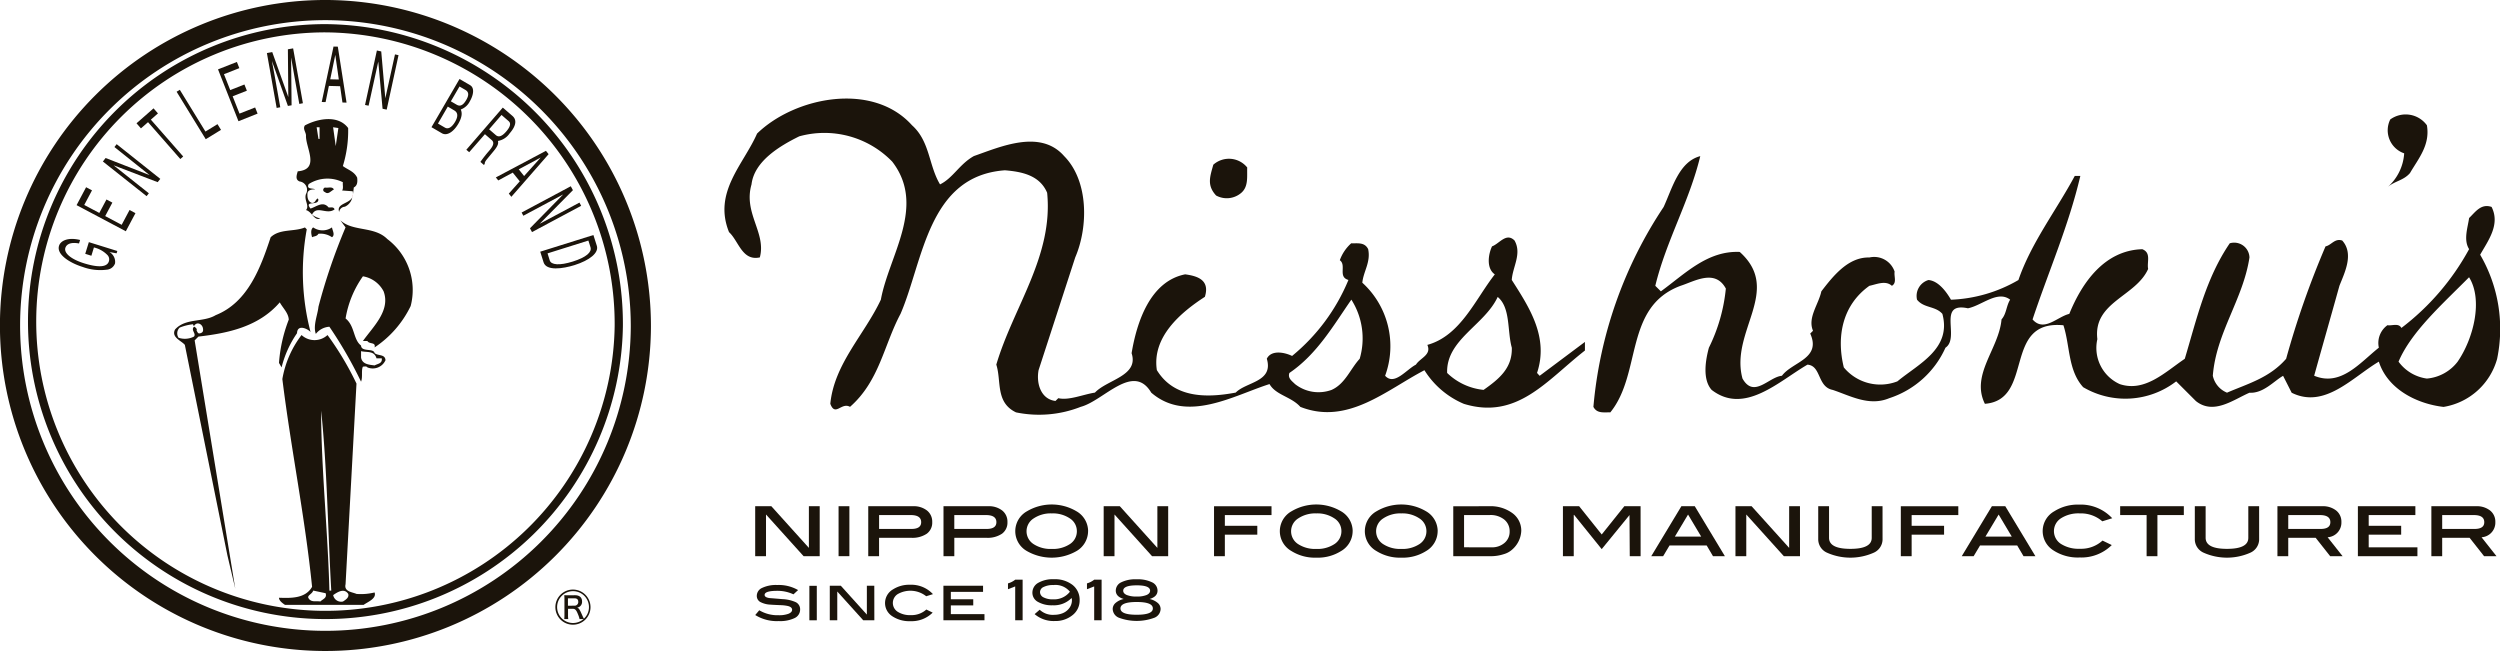 <svg xmlns="http://www.w3.org/2000/svg" viewBox="0 0 197.357 51.592"><path fill="#1B140B" d="M64.71 43.906h-1.272l-2.967-3.291v3.291h-.854v-3.945h1.274l2.965 3.29v-3.29h.854z" data-name="パス 25"/><path fill="#1B140B" d="M66.199 39.962h.854v3.944h-.854z" data-name="長方形 31"/><g fill="#1B140B" data-name="グループ 57"><path d="M72.073 39.963a1.691 1.691 0 011.108.339 1.119 1.119 0 01.412.91 1.083 1.083 0 01-.429.92 2.02 2.02 0 01-1.232.323h-2.536v1.452h-.854v-3.944zm-.127 1.793q.774 0 .774-.531 0-.564-.822-.564h-2.5v1.095z" data-name="パス 26"/><path d="M78.011 39.963a1.691 1.691 0 011.108.339 1.119 1.119 0 01.412.91 1.084 1.084 0 01-.429.92 2.02 2.02 0 01-1.232.323h-2.534v1.452h-.854v-3.944zm-.127 1.793q.773 0 .774-.531 0-.564-.823-.564h-2.5v1.095z" data-name="パス 27"/><path d="M85.897 41.924a1.83 1.83 0 01-.916 1.579 3.941 3.941 0 01-3.913 0 1.8 1.8 0 01.008-3.144 3.832 3.832 0 013.9 0 1.818 1.818 0 01.923 1.565m-.889 0a1.186 1.186 0 00-.553-1 2.4 2.4 0 00-1.427-.395 2.423 2.423 0 00-1.437.4 1.2 1.2 0 00-.01 2.017 2.448 2.448 0 001.448.388 2.423 2.423 0 001.438-.388 1.2 1.2 0 00.542-1.017" data-name="パス 28"/><path d="M92.219 43.907h-1.272l-2.966-3.291v3.291h-.854v-3.945h1.274l2.965 3.29v-3.29h.854z" data-name="パス 29"/><path d="M100.377 40.662h-3.684v.846h2.562v.7h-2.562v1.7h-.854v-3.943h4.538z" data-name="パス 30"/><path d="M106.782 41.924a1.829 1.829 0 01-.916 1.579 3.449 3.449 0 01-1.953.52 3.486 3.486 0 01-1.96-.52 1.8 1.8 0 01.008-3.144 3.832 3.832 0 013.9 0 1.82 1.82 0 01.923 1.565m-.889 0a1.185 1.185 0 00-.554-1 2.394 2.394 0 00-1.426-.395 2.423 2.423 0 00-1.437.4 1.2 1.2 0 00-.011 2.017 2.45 2.45 0 001.448.388 2.419 2.419 0 001.437-.388 1.2 1.2 0 00.543-1.017" data-name="パス 31"/><path d="M113.493 41.924a1.831 1.831 0 01-.916 1.579 3.449 3.449 0 01-1.953.52 3.486 3.486 0 01-1.96-.52 1.8 1.8 0 01.008-3.144 3.831 3.831 0 013.9 0 1.819 1.819 0 01.923 1.565m-.889 0a1.187 1.187 0 00-.554-1 2.4 2.4 0 00-1.426-.395 2.421 2.421 0 00-1.437.4 1.2 1.2 0 00-.011 2.017 2.45 2.45 0 001.448.388 2.419 2.419 0 001.437-.388 1.2 1.2 0 00.543-1.017" data-name="パス 32"/><path d="M117.549 39.963a2.91 2.91 0 011.845.545 1.7 1.7 0 01.7 1.4 2.078 2.078 0 01-.731 1.487 1.649 1.649 0 01-.654.353 3.256 3.256 0 01-1.016.16h-2.968v-3.943zm.2 3.245a1.5 1.5 0 001.026-.353 1.144 1.144 0 00.4-.9 1.166 1.166 0 00-.426-.94 1.712 1.712 0 00-1.136-.356h-2.036v2.546z" data-name="パス 33"/><path d="M129.514 43.907h-.856l-.021-3.246-2.194 2.688-2.187-2.713-.02.025v3.246h-.854v-3.945h1.28l1.782 2.231 1.785-2.231h1.283z" data-name="パス 34"/><path d="M136.168 43.907h-.939l-.5-.847h-2.931l-.505.847h-.939l2.379-3.944h1.058zm-1.87-1.545l-1.038-1.743-1.042 1.743z" data-name="パス 35"/><path d="M142.097 43.907h-1.275l-2.966-3.291v3.291h-.854v-3.945h1.274l2.965 3.29v-3.29h.854z" data-name="パス 36"/><path d="M148.614 42.612a1.163 1.163 0 01-.689 1.017 4.54 4.54 0 01-3.7 0 1.163 1.163 0 01-.689-1.017v-2.649h.854v2.493q0 .873 1.688.872t1.681-.872v-2.493h.854z" data-name="パス 37"/><path d="M154.594 40.662h-3.684v.846h2.561v.7h-2.561v1.7h-.854v-3.943h4.538z" data-name="パス 38"/><path d="M160.681 43.907h-.938l-.5-.847h-2.932l-.506.847h-.939l2.379-3.944h1.058zm-1.865-1.545l-1.038-1.743-1.043 1.743z" data-name="パス 39"/><path d="M166.743 40.911l-.781.243a2.579 2.579 0 00-1.782-.625 2.545 2.545 0 00-1.484.388 1.2 1.2 0 000 2.02 2.592 2.592 0 001.5.384 2.5 2.5 0 001.782-.646l.731.353a3.4 3.4 0 01-2.535.98 3.512 3.512 0 01-2.113-.586 1.793 1.793 0 01.111-3.061 3.464 3.464 0 011.953-.526 3.4 3.4 0 012.621 1.077" data-name="パス 40"/><path d="M172.398 40.662h-2.085v3.245h-.854v-3.245h-2.088v-.7h5.027z" data-name="パス 41"/><path d="M178.343 42.612a1.163 1.163 0 01-.689 1.017 4.54 4.54 0 01-3.7 0 1.163 1.163 0 01-.689-1.017v-2.649h.854v2.493q0 .873 1.688.872t1.681-.872v-2.493h.854z" data-name="パス 42"/><path d="M184.93 43.907h-.98l-1.145-1.452h-2.164v1.452h-.854v-3.944h3.53a1.687 1.687 0 011.108.34 1.119 1.119 0 01.412.91 1.158 1.158 0 01-1.088 1.2zm-1.739-2.151q.773 0 .773-.531 0-.564-.823-.564h-2.5v1.095z" data-name="パス 43"/><path d="M190.838 43.907h-4.7v-3.945h4.538v.7h-3.684v.846h2.563v.7h-2.563v1h3.847z" data-name="パス 44"/><path d="M197.081 43.907h-.98l-1.144-1.452h-2.164v1.452h-.854v-3.944h3.53a1.687 1.687 0 011.108.34 1.119 1.119 0 01.412.91 1.158 1.158 0 01-1.088 1.2zm-1.739-2.151q.774 0 .773-.531 0-.564-.822-.564h-2.5v1.095z" data-name="パス 45"/><path d="M62.638 46.919a2.953 2.953 0 00-1.277-.277q-1 0-1 .323c0 .127.126.209.377.248.343.026.685.055 1.028.084a2.86 2.86 0 011.051.239.62.62 0 01.347.579.742.742 0 01-.433.677 2.658 2.658 0 01-1.255.238 3.219 3.219 0 01-1.856-.478l.318-.376a2.808 2.808 0 001.526.391 2.1 2.1 0 00.788-.117q.278-.117.279-.312c0-.144-.114-.245-.342-.3a3.193 3.193 0 00-.592-.066q-.626-.026-.767-.04a1.879 1.879 0 01-.822-.216.544.544 0 01-.264-.49.686.686 0 01.422-.616 2.535 2.535 0 011.187-.228 3.055 3.055 0 011.65.4z" data-name="パス 46"/><path d="M63.894 46.246h.586v2.722h-.586z" data-name="長方形 32"/><path d="M69.023 48.964h-.879l-2.048-2.269v2.269h-.591v-2.722h.874l2.053 2.275v-2.275h.587z" data-name="パス 47"/><path d="M73.656 46.901l-.538.168a2.014 2.014 0 00-2.252-.168.827.827 0 000 1.394 1.791 1.791 0 001.033.264 1.733 1.733 0 001.229-.441l.5.243a2.347 2.347 0 01-1.748.676 2.416 2.416 0 01-1.456-.4 1.232 1.232 0 01-.556-1.037 1.246 1.246 0 01.631-1.075 2.384 2.384 0 011.347-.363 2.339 2.339 0 011.807.744" data-name="パス 48"/><path d="M77.718 48.964h-3.242v-2.722h3.129v.481h-2.543v.586h1.769v.482h-1.769v.691h2.655z" data-name="パス 49"/><path d="M80.729 48.967h-.586v-2.674l-.57.221v-.46a1.608 1.608 0 00.57-.292h.586z" data-name="パス 50"/><path d="M84.587 47.215a1.951 1.951 0 01-1.482.568 2.2 2.2 0 01-1.171-.27.818.818 0 01-.434-.721.888.888 0 01.453-.777 2.3 2.3 0 011.246-.289 2.253 2.253 0 011.478.455 1.491 1.491 0 01.553 1.212 1.459 1.459 0 01-.588 1.189 2.13 2.13 0 01-1.375.443 2.3 2.3 0 01-1.591-.545l.4-.346a1.505 1.505 0 001.155.4 1.784 1.784 0 00.592-.1 1.229 1.229 0 00.58-.414 1.03 1.03 0 00.218-.636.468.468 0 00-.03-.178m-.129-.494a1.472 1.472 0 00-1.307-.526 1.626 1.626 0 00-.771.153.451.451 0 00-.282.4.468.468 0 00.274.417 1.533 1.533 0 00.759.157 1.58 1.58 0 001.327-.6" data-name="パス 51"/><path d="M86.964 48.967h-.586v-2.674l-.57.221v-.46a1.608 1.608 0 00.57-.292h.586z" data-name="パス 52"/><path d="M90.751 47.286a1.474 1.474 0 01.646.313.63.63 0 01.225.473.767.767 0 01-.49.694 4.026 4.026 0 01-2.8 0 .767.767 0 01-.492-.694.63.63 0 01.225-.473 1.465 1.465 0 01.646-.313c-.418-.124-.628-.345-.628-.663a.727.727 0 01.429-.654 2.519 2.519 0 011.212-.238 2.563 2.563 0 011.222.238.727.727 0 01.433.654q0 .477-.627.663m.257.744q0-.507-1.276-.507t-1.281.507q0 .5 1.281.5t1.276-.5m-.217-1.4q0-.423-1.059-.422t-1.064.422c0 .144.092.257.275.339a2 2 0 00.789.123 1.975 1.975 0 00.787-.123c.182-.082.272-.2.272-.339" data-name="パス 53"/></g><path fill="#1B140B" d="M46.617 47.929a1.387 1.387 0 11-1.387-1.387 1.389 1.389 0 011.387 1.387zm-1.228-.94c.357 0 .56.176.56.487a.455.455 0 01-.391.493c.148.045.2.13.436.673a2.14 2.14 0 00.1.2 1.233 1.233 0 00.4-.917 1.257 1.257 0 10-1.257 1.257 1.273 1.273 0 00.832-.312h-.317a2.058 2.058 0 00-.13-.39c-.13-.328-.221-.419-.4-.419h-.38v.509a2.108 2.108 0 00.017.3h-.317a2.366 2.366 0 00.017-.3v-1.285a2.441 2.441 0 00-.017-.3c.13.006.159.006.289.006zm-.051.826a.29.29 0 00.312-.305c0-.187-.1-.277-.3-.277h-.515v.583z" data-name="パス 54"/><g data-name="グループ 58"><path fill="#1B140B" d="M121.338 29.441c.943-2.827-.612-5.172-1.995-7.341.065-1.033.812-2.062.219-3.113-.655-.658-1.205.261-1.776.461-.284.59-.481 1.729.219 2.213-1.534 1.95-2.7 4.841-5.326 5.566.35.791-.569 1.03-.9 1.557-.766.394-1.71 1.687-2.434.879a6.768 6.768 0 00-1.8-7.345c.088-.9.68-1.62.461-2.651-.285-.569-.834-.44-1.337-.461a3.267 3.267 0 00-.9 1.336c.548.4-.175 1.316.68 1.558a15.3 15.3 0 01-4.449 6c-.526-.261-1.624-.526-1.994.219.548 1.841-1.624 1.82-2.455 2.673-2.214.416-4.846.484-6.226-1.775-.394-2.608 1.864-4.536 3.791-5.785.416-1.336-.591-1.644-1.556-1.775-2.76.548-3.814 3.749-4.229 6.224.591 1.8-1.928 2.082-2.893 3.112-.965.154-2.06.636-2.893.44l-.222.219c-1.138-.132-1.533-1.358-1.334-2.433l2.893-8.9c1.029-2.39 1.073-6.028-.879-8-1.883-2.148-5.04-.724-7.121 0-1.141.639-1.645 1.733-2.673 2.238-.9-1.493-.79-3.4-2.214-4.669-3.113-3.464-9.25-2.237-12.23.656-1.075 2.454-3.485 4.625-2.214 7.781.766.7 1.031 2.3 2.432 1.995.525-1.951-1.316-3.486-.656-5.763.219-1.864 2.3-3.069 3.767-3.794a7.453 7.453 0 017.344 2c2.7 3.506-.262 7.409-.9 10.893-1.295 2.762-3.682 5.063-3.991 8.221.394 1.051.876-.154 1.556.24 2.324-2.04 2.674-4.888 3.988-7.342 1.8-4.164 2.149-10.892 8.241-11.332 1.3.11 2.74.372 3.333 1.775.5 5-2.674 9.028-4.014 13.567.418 1.292-.086 2.982 1.557 3.769a8.981 8.981 0 005.108-.437c1.819-.483 4.141-3.528 5.568-1.119 2.826 2.433 6.509.219 9.335-.678.5.877 1.71.987 2.435 1.8 3.723 1.467 6.771-1.316 9.795-2.894a6.781 6.781 0 003.112 2.655c4.207 1.291 6.554-1.865 9.558-4.21v-.678l-3.576 2.675zm-14-1.118c-.745.811-1.142 1.974-2.214 2.455a3 3 0 01-2.893-.459c-.241-.242-.592-.462-.441-.878 2.194-1.49 3.486-3.769 4.89-5.786a5.7 5.7 0 01.658 4.668m9.775 2.455a4.812 4.812 0 01-2.872-1.337c-.088-2.628 2.959-3.769 3.991-6 1.029.855.742 2.673 1.115 4.011.043 1.6-.986 2.455-2.234 3.331" data-name="パス 55"/><path fill="#1B140B" d="M189.793 12.106a3.883 3.883 0 01-1.317 2.674c.546-.485 1.272-.527 1.775-1.118.68-1.163 1.6-2.215 1.336-3.771a2.069 2.069 0 00-2.893-.461 1.921 1.921 0 001.1 2.675" data-name="パス 56"/><path fill="#1B140B" d="M195.792 20.105c.635-1.118 1.6-2.389.9-3.77-.833-.286-1.272.394-1.774.877-.109.766-.459 1.731 0 2.455a19.529 19.529 0 01-5.345 6.223c-.222-.416-.748-.152-1.1-.218a1.725 1.725 0 00-.68 1.774c-1.513 1.205-3 3.091-5.106 2.216.658-2.369 1.337-4.737 1.994-7.1.416-1.054 1.161-2.521.222-3.573-.594-.2-.859.371-1.319.461a69.571 69.571 0 00-3.11 8.874c-1.317 1.513-3.049 1.974-4.667 2.674a1.863 1.863 0 01-1.121-1.335c.264-3.4 2.392-6.029 2.893-9.338a1.207 1.207 0 00-1.556-1.118c-1.886 2.761-2.609 5.984-3.55 9.117-1.554 1.053-3.155 2.654-5.129 2a3.129 3.129 0 01-1.773-3.551c-.352-2.935 3.044-3.354 4.009-5.543-.111-.549.264-1.272-.461-1.557-2.981.086-4.756 2.63-5.763 5.106-.942.219-2 1.469-2.9.438 1.254-3.769 2.853-7.409 3.772-11.33h-.439c-1.47 2.737-3.441 5.281-4.449 8.219a11.439 11.439 0 01-5.325 1.555c-.353-.615-.989-1.491-1.778-1.555a1.308 1.308 0 00-.9 1.555c.546.68 1.448.483 2 1.118.744 2.759-1.887 3.945-3.551 5.326a3.734 3.734 0 01-4.23-1.1c-.591-2.409-.131-4.908 2.018-6.442.549-.109 1.271-.459 1.777 0 .414-.242.151-.745.216-1.118a1.7 1.7 0 00-1.993-1.118c-1.667-.043-2.85 1.447-3.792 2.674-.219 1.03-1.1 2.082-.657 3.112l-.221.219c.9 1.994-1.424 2.233-2.233 3.333-1.032.086-2.213 1.818-3.115.216-1.007-3.724 3.18-6.947-.217-9.992-2.545-.11-4.3 1.71-6.225 3.112l-.44-.438c.856-3.553 2.7-6.684 3.55-10.237-1.686.439-2.212 2.542-2.891 4.012a33.737 33.737 0 00-5.545 15.781c.284.547.833.417 1.334.436 2.5-3.069 1.077-8.327 5.547-9.993 1.1-.351 2.719-1.358 3.574.218a13.451 13.451 0 01-1.338 4.669c-.262.965-.527 2.5.219 3.332 2.587 1.993 5.3-.679 7.563-1.995 1.1.088.766 1.754 1.993 1.995 1.382.46 2.872 1.316 4.45.658a7.355 7.355 0 004.451-3.99c1.181-.788-.7-3.638 1.773-3.111 1.1-.219 2.346-1.447 3.333-.68-.309.483-.287 1.118-.681 1.556-.2 2.321-2.453 4.361-1.314 6.664 3.943-.309 1.358-6.664 6.2-6.2.528 1.621.352 3.55 1.558 4.887a6.569 6.569 0 007.344-.459l1.557 1.556c1.4 1.116 2.958-.11 4.227-.658 1.1.066 1.951-.942 2.656-1.335l.677 1.335c2.606 1.294 4.779-1.206 6.881-2.455.7 2.193 3.026 3.333 5.108 3.574a5.265 5.265 0 004.229-3.793 11.622 11.622 0 00-1.337-8.218m-1.777 8.437a3.424 3.424 0 01-2.433 1.336 3.32 3.32 0 01-2.235-1.336c1.007-2.367 3.462-4.537 5.567-6.662 1.12 1.795.35 4.844-.9 6.662" data-name="パス 57"/><path fill="#1B140B" d="M97.997 15.217c.57-.5.436-1.271.462-1.995a1.855 1.855 0 00-2.677-.219c-.26.943-.526 1.622.222 2.432a1.755 1.755 0 001.993-.218" data-name="パス 58"/><path fill="none" stroke="#1B140B" stroke-width=".65" d="M48.848 25.743A23.158 23.158 0 1125.695 2.23a23.336 23.336 0 0123.153 23.513z" data-name="パス 59"/><path fill="none" stroke="#1B140B" stroke-width="1.592" d="M50.591 25.795a24.9 24.9 0 11-24.9-25 24.949 24.949 0 0124.9 25z" data-name="パス 60"/><path fill="#1B140B" d="M26.775 16.734a.474.474 0 01.446-.414 1.028 1.028 0 00.59-.746c-.249.523-1.277.485-1.036 1.16" data-name="パス 61"/><path fill="#ab081e" d="M27.867 15.345a2.756 2.756 0 01-.055.23.555.555 0 00.055-.23" data-name="パス 62"/><path fill="#1B140B" d="M23.657 14.327a.666.666 0 01.5.983c-.178.5.3.918 0 1.275.475.118.654.894 1.129.654a1.467 1.467 0 01-.654-.3c.386-.772 1.159.061 1.782-.412-.091-.239-.328-.122-.474-.151-.446-.534-.95-.058-1.428.089-.534-.684.623-.178.623-.714l-.058-.089c-.208.149-.178.358-.446.358-.327-.091-.385-.447-.357-.77.061-.329.505-.3.6-.3-.18-.118-.714.029-.506-.417a2.749 2.749 0 012.7-.148c-.031.208.061.475-.06.653l.834.061a.788.788 0 01.02.243c.028-.179.048-.361.067-.542.3-.15.3-.475.268-.772-.239-.505-.743-.624-1.13-.92a9.416 9.416 0 00.417-3c-.773-1.04-2.349-.773-3.415-.208-.178.268.06.5.088.774-.061.95 1.161 2.7-.655 2.851-.058.238-.237.654.151.8m3.059-4.218l-.208 1.426-.208-1.487zm-1.485-.061v.921h-.086l-.145-.921z" data-name="パス 63"/><path fill="#1B140B" d="M25.646 14.803c-.176.088-.176.3 0 .358.268.236.478-.089.716-.208-.15-.268-.478-.089-.716-.149" data-name="パス 64"/><path fill="#1B140B" d="M29.003 26.921c.151.271.684.06.565.507a8.186 8.186 0 002.851-3.268 5.038 5.038 0 00-1.842-5.288c-1.038-1.04-2.732-.564-3.712-1.485l.414.563a46.134 46.134 0 00-2.14 6.27c-.058.623-.444 1.484-.206 2.139a1.475 1.475 0 011.069-.566 33.376 33.376 0 012.5 4.337c.149-.355 0-.917.149-1.187.118 0 .267-.059.355.06a1.1 1.1 0 001.426-.567c-.03-.5-.6-.326-.861-.564-.091-.415-1.041-.058-1.07-.594-.626-.474-.477-1.545-1.22-2.137a7.984 7.984 0 011.369-3.328 2.257 2.257 0 011.632 1.185c.564 1.517-.831 2.794-1.632 3.922zm-.5.8c.444.118 1.04-.062 1.218.565h.416c.061.415-.3.415-.564.562-.446-.058-.98-.088-1.07-.624z" data-name="パス 65"/><path fill="#1B140B" d="M22.082 23.861c.238.447.684.834.715 1.37a11.763 11.763 0 00-.773 3.418l.205.354a8.241 8.241 0 011.219-2.7c.03-.773.92-.3 1.069-.088a18.663 18.663 0 01-.3-8.111l-.146-.149c-.862.358-1.992.088-2.705.776-.773 2.344-1.783 5.135-4.338 6.147-.978.593-2.377.208-3.206 1.13-.329.623.506.89.77 1.218l3.358 16.607.625 2.643-3.209-19.605.3-.3c2.319-.267 4.755-.772 6.418-2.7M15.517 26.1c.062-.148-.057-.207-.146-.3h-.06c-.268.266.206.538 0 .772a1.566 1.566 0 01-1.216.091.633.633 0 01.087-.8 3.894 3.894 0 011.069-.267c-.028.061.029.087.061.147.238-.414.683-.147.714.208.031.208-.031.3-.208.356-.209.061-.209-.088-.3-.208" data-name="パス 66"/><path fill="#1B140B" d="M24.724 17.951c-.235.178-.147.566-.088.776.178-.091.386-.062.5-.271a1.589 1.589 0 011.072.271c.268-.182.031-.538 0-.776a1.3 1.3 0 01-1.487 0" data-name="パス 67"/><path fill="#1B140B" d="M27.28 46.115l.862-15.834a23.914 23.914 0 00-2.287-3.832 1.512 1.512 0 01-2.05 0 7.927 7.927 0 00-1.515 3.476c.684 5.527 1.784 10.842 2.347 16.4-.536.95-1.724.89-2.613.863 0 .237.3.445.474.562h6.209c.327-.237 1.04-.5.863-.98a4.52 4.52 0 01-1.427.116c-.325-.147-1.009-.175-.862-.77m-1.99 1.368c-.326-.059-.712.089-.921-.238-.178-.238.268-.328.355-.624l.982.208c.118.386-.207.447-.416.655m.713-.863c-.118-4.606-.653-9.744-.653-14.2.474 4.457.534 9.568.8 14.2zm1.07.863a.639.639 0 01-.772-.508c.3-.206.861-.594 1.189-.09.088.3-.239.478-.417.6" data-name="パス 68"/><path fill="#1B140B" d="M6.729 20.036l.285-.921 2.248.7-.058.183-.564-.1a.887.887 0 01.44.9.757.757 0 01-.676.494 4 4 0 01-1.875-.218c-1.025-.319-2.082-.988-1.868-1.673.122-.393.7-.691 1.662-.457l-.086.275c-.758-.138-1.006.124-1.078.351-.117.381.389.879 1.489 1.22.856.264 1.778.4 1.948-.162a.494.494 0 00-.135-.514 2.176 2.176 0 00-1.047-.58l-.2.656z" data-name="パス 69"/><path fill="#1B140B" d="M10.694 16.827l-.762 1.43-3.886-2.062.751-1.415.466.247-.612 1.153 1.189.631.565-1.062.466.246-.566 1.063 1.3.69.622-1.17z" data-name="パス 70"/><path fill="#1B140B" d="M9.032 11.607l.178-.225 3.445 2.74-.208.259-3.479-1.332 2.783 2.211-.178.225-3.451-2.736.216-.276 3.47 1.351z" data-name="パス 71"/><path fill="#1B140B" d="M10.777 9.733l1.344-1.18.348.4-.56.492 2.553 2.909-.225.2-2.551-2.91-.56.491z" data-name="パス 72"/><path fill="#1B140B" d="M16.219 10.385l.95-.584.278.45-1.205.739-2.3-3.748.253-.153z" data-name="パス 73"/><path fill="#1B140B" d="M20.335 8.969l-1.51.6-1.614-4.093L18.7 4.89l.194.489-1.213.478.494 1.254 1.12-.441.194.489-1.122.442.54 1.367 1.234-.485z" data-name="パス 74"/><path fill="#1B140B" d="M23.628 8.205l-.455-2.557c-.021-.126-.115-.678-.186-1.083h-.006l.037 3.747-.29.051-1.253-3.524h-.006c.072.4.174.944.2 1.072l.455 2.558-.285.051-.77-4.331.422-.077 1.268 3.551-.033-3.771.414-.073.771 4.331z" data-name="パス 75"/><path fill="#1B140B" d="M26.069 6.261l.4-1.928.278 1.943zm.779.545l.186 1.285.324.011-.69-4.42-.339-.007-.931 4.378.305.005.26-1.275z" data-name="パス 76"/><path fill="#1B140B" d="M31.181 4.294l.28.061-.934 4.3-.326-.071-.337-3.708h-.005l-.761 3.468-.281-.058.935-4.3.344.075.322 3.7z" data-name="パス 77"/><path fill="#1B140B" d="M36.274 6.828l.465.27c.286.165.279.431.073.787-.272.466-.509.526-.759.382l-.461-.268zm-2.212 3.213l.819.477c.42.245.944-.138 1.3-.749.376-.65.26-.952.195-1.126a1.3 1.3 0 00.716-.648c.3-.518.373-1.064.019-1.271l-.836-.488zm1.288-1.626l.506.3c.209.121.384.362.072.9-.248.423-.539.615-.805.459l-.549-.32z" data-name="パス 78"/><path fill="#1B140B" d="M39.59 9.076l.561.484c.108.1.261.3-.185.817-.422.492-.669.425-.83.283l-.524-.452zm-1.309 1.517l.541.469c.271.235.021.577-.215.85a10.361 10.361 0 00-.682.869l.274.241.066-.077c0-.139.047-.217.2-.406l.508-.613c.392-.473.367-.64.339-.8a1.405 1.405 0 00.923-.6c.609-.7.5-1.13.225-1.368l-.768-.665-2.879 3.329.227.193z" data-name="パス 79"/><path fill="#1B140B" d="M40.952 13.367l1.734-.931-1.312 1.461zm.081.947l-.866.97.2.253 2.941-3.367-.21-.263-3.956 2.1.192.238 1.143-.619z" data-name="パス 80"/><path fill="#1B140B" d="M45.744 15.993l.135.254-3.881 2.074-.159-.3 2.61-2.662v-.005l-3.136 1.677-.134-.254 3.88-2.074.17.31-2.616 2.644v.006z" data-name="パス 81"/><path fill="#1B140B" d="M46.448 18.99l.168.529c.12.385-.336.794-1.391 1.126s-1.718.274-1.829-.093l-.171-.549zm-3.8.879l.264.841c.218.691 1.5.511 2.44.219 1.209-.382 1.934-.978 1.764-1.523l-.271-.852z" data-name="パス 82"/></g></svg>
